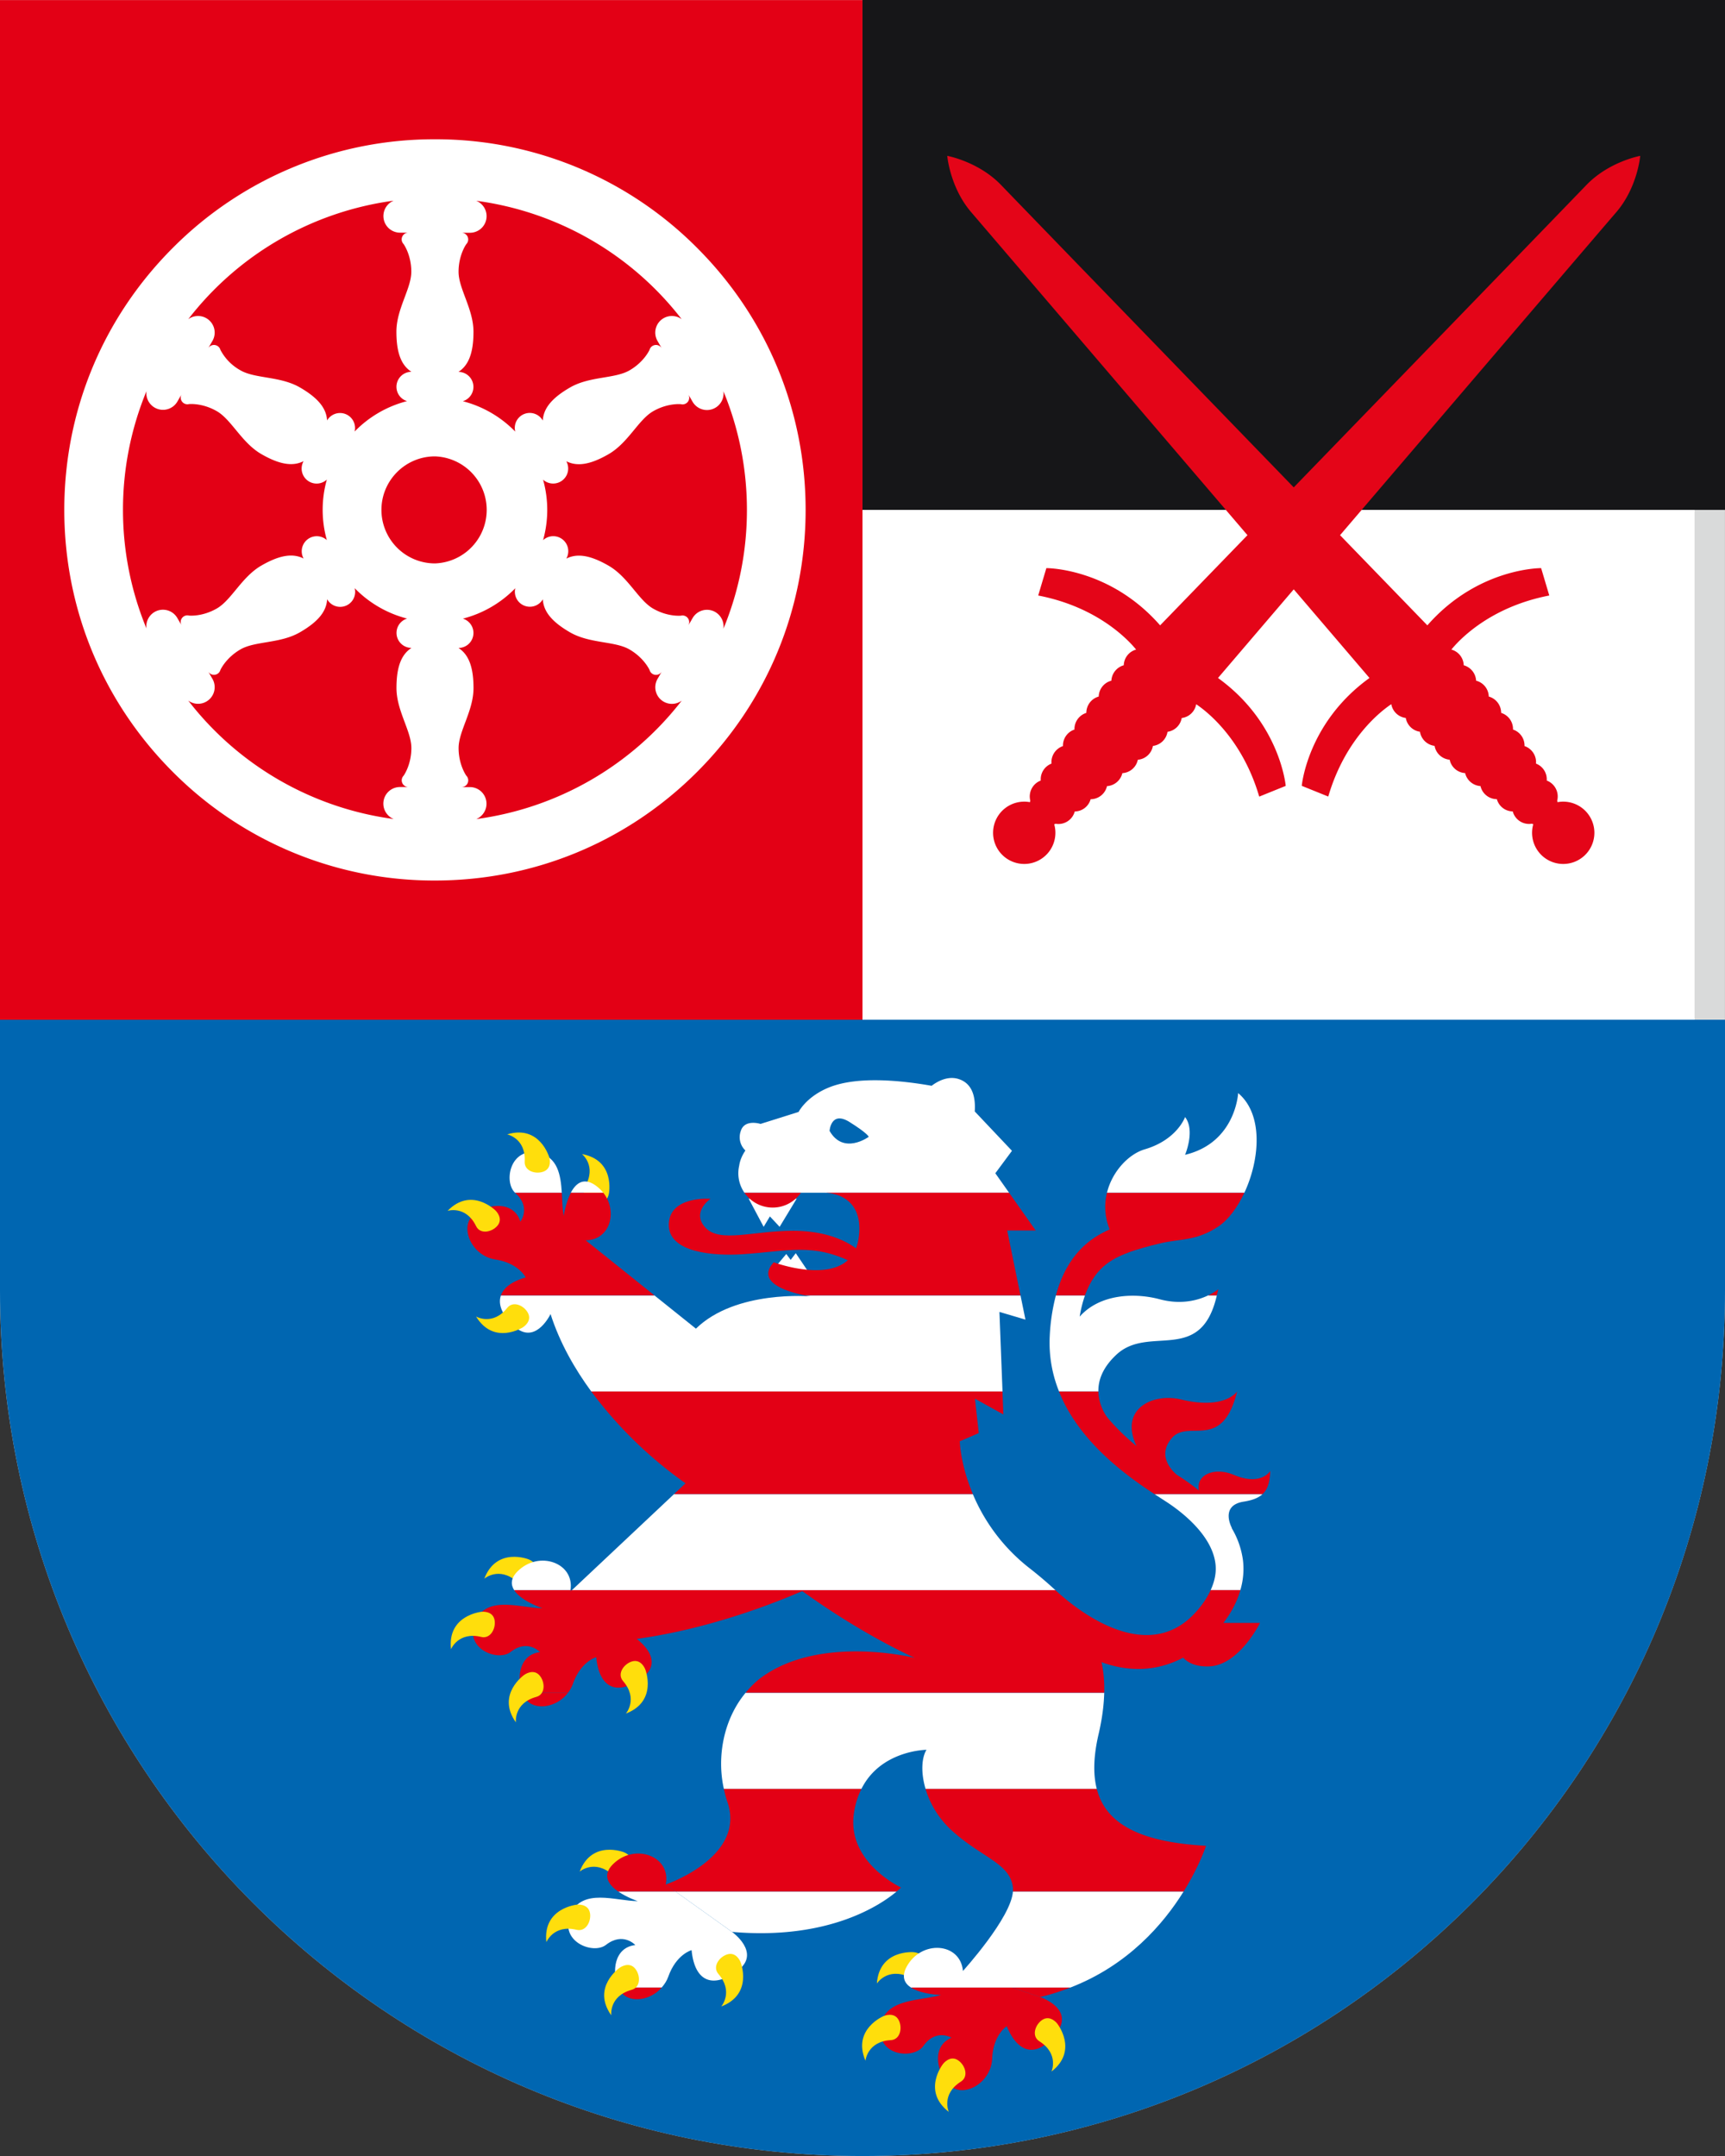 <svg xmlns="http://www.w3.org/2000/svg" xml:space="preserve" id="Ebene_1" x="0" y="0" style="enable-background:new 0 0 56.693 70.866" version="1.1" viewBox="0 0 56.693 70.866"><rect x="0" y="0" width="56.693" height="70.866" fill="#333333" stroke="none"/><style>.st0{fill:#fff}.st2{fill:#e30015}.st3{fill:#0066b1}.st5{fill:#e40518}.st6{fill:#ffde0c}</style><path d="M28.346 70.366C12.992 70.366.5 57.83.5 42.421V.5h55.692v41.921c0 15.409-12.492 27.945-27.846 27.945z" class="st0"/><path d="M55.693 1v41.421c0 15.133-12.268 27.445-27.346 27.445S1 57.554 1 42.421V1h54.693m1-1H0v42.421c0 15.71 12.691 28.445 28.346 28.445s28.346-12.735 28.346-28.445V0h.001z" style="fill:#d9dada"/><path d="M0 .003h28.346v33.924H0z" class="st2"/><path d="M0 33.519v8.903c0 15.71 12.691 28.445 28.346 28.445s28.347-12.735 28.347-28.445v-8.903H0z" class="st3"/><path d="M28.346 0h28.347v16.76H28.346z" style="fill:#161618"/><path d="M22.909 8.146a12.102 12.102 0 0 0-8.614-3.568 12.102 12.102 0 0 0-8.614 3.568c-2.301 2.301-3.568 5.36-3.568 8.614s1.267 6.313 3.568 8.614a12.102 12.102 0 0 0 8.614 3.568c3.254 0 6.313-1.267 8.614-3.568 2.301-2.301 3.568-5.36 3.568-8.614s-1.267-6.313-3.568-8.614zm.599 11.971a.546.546 0 0 0-.746.2l-.14.242a.22.22 0 0 0-.245-.322s-.431.045-.914-.234c-.483-.279-.815-1.036-1.463-1.41-.648-.374-1.061-.396-1.388-.232a.493.493 0 0 0-.764-.605 3.672 3.672 0 0 0 0-1.99.494.494 0 0 0 .764-.605c.328.164.74.142 1.388-.232.648-.374.979-1.131 1.463-1.41.483-.279.914-.234.914-.234a.219.219 0 0 0 .245-.322l.14.242a.546.546 0 0 0 1.014-.345c.497 1.204.772 2.522.772 3.903 0 1.381-.275 2.699-.772 3.903a.55.55 0 0 0-.268-.549zm-1.104-9.625a.546.546 0 0 0-.795.714l.14.242a.22.22 0 0 0-.402.052s-.176.396-.66.675c-.483.279-1.305.187-1.953.562-.648.374-.873.72-.895 1.086a.492.492 0 0 0-.905.364 3.687 3.687 0 0 0-1.722-.999.493.493 0 0 0-.144-.964c.306-.202.493-.57.493-1.318s-.49-1.414-.49-1.972.254-.909.254-.909a.22.22 0 0 0-.157-.374h.279a.546.546 0 0 0 .204-1.052 10.242 10.242 0 0 1 6.753 3.893zm-8.109 8.027a1.76 1.76 0 0 1-1.759-1.759c0-.97.789-1.759 1.759-1.759a1.76 1.76 0 0 1 0 3.518zM12.938 6.596a.547.547 0 0 0 .204 1.052h.279a.22.22 0 0 0-.157.374s.254.351.254.909-.49 1.223-.49 1.972.187 1.117.493 1.318a.493.493 0 0 0-.144.964 3.679 3.679 0 0 0-1.722.999.493.493 0 0 0-.905-.364c-.022-.366-.247-.712-.895-1.086-.648-.374-1.469-.282-1.953-.562a1.636 1.636 0 0 1-.658-.672.22.22 0 0 0-.402-.052l.14-.242a.546.546 0 0 0-.795-.714 10.256 10.256 0 0 1 6.751-3.896zm-8.124 6.261a.547.547 0 0 0 1.014.345l.14-.242a.22.22 0 0 0 .245.322s.431-.045.914.234c.483.279.815 1.036 1.463 1.41.648.374 1.061.396 1.388.232a.493.493 0 0 0 .764.605 3.672 3.672 0 0 0 0 1.99.494.494 0 0 0-.764.605c-.328-.164-.74-.142-1.388.232-.648.374-.979 1.131-1.463 1.41-.483.279-.914.234-.914.234a.219.219 0 0 0-.245.322l-.14-.242a.546.546 0 0 0-1.014.345 10.206 10.206 0 0 1-.772-3.903 10.2 10.2 0 0 1 .772-3.899zm1.373 10.171a.546.546 0 0 0 .795-.714l-.14-.242a.22.22 0 0 0 .402-.052s.176-.396.66-.675c.483-.279 1.305-.187 1.953-.562.648-.374.873-.72.895-1.086a.492.492 0 0 0 .905-.364 3.687 3.687 0 0 0 1.722.999.493.493 0 0 0 .144.964c-.306.202-.493.57-.493 1.318 0 .748.49 1.414.49 1.972s-.254.909-.254.909a.22.22 0 0 0 .157.374h-.279a.546.546 0 0 0-.204 1.052 10.244 10.244 0 0 1-6.753-3.893zm9.465 3.895a.547.547 0 0 0-.204-1.052h-.279a.22.22 0 0 0 .157-.374s-.254-.351-.254-.909.49-1.223.49-1.972c0-.748-.187-1.117-.493-1.318a.493.493 0 0 0 .144-.964 3.679 3.679 0 0 0 1.722-.999.493.493 0 0 0 .905.364c.022.366.247.712.895 1.086.648.374 1.469.282 1.953.562.483.279.66.675.66.675a.22.22 0 0 0 .402.052l-.14.242a.546.546 0 0 0 .795.714 10.267 10.267 0 0 1-6.753 3.893z" class="st0"/><path d="M40.03 22.285c1.994-2.334 12.445-14.563 13.083-15.302.706-.817.794-1.86.794-1.86s-1.03.186-1.777.966c-.676.705-11.867 12.261-14.002 14.466-1.663-1.899-3.739-1.881-3.739-1.881l-.268.9c1.966.379 2.974 1.476 3.218 1.777a.552.552 0 0 0-.406.516.556.556 0 0 0-.407.507.552.552 0 0 0-.416.521.557.557 0 0 0-.407.537.555.555 0 0 0-.39.548.553.553 0 0 0-.378.543.557.557 0 0 0-.377.576.553.553 0 0 0-.353.557.559.559 0 0 0-.344.661l-.011.05a1.024 1.024 0 1 0 .797.726l.049-.016a.555.555 0 0 0 .626-.404.55.55 0 0 0 .522-.403.554.554 0 0 0 .538-.43.557.557 0 0 0 .505-.427.552.552 0 0 0 .508-.44.552.552 0 0 0 .496-.455.554.554 0 0 0 .48-.464.552.552 0 0 0 .466-.453.55.55 0 0 0 .476-.453c.323.215 1.51 1.115 2.072 3.036l.871-.352c-.001-.002-.179-2.071-2.226-3.547z" class="st5"/><path d="M45.009 22.285A22935.362 22935.362 0 0 0 31.926 6.983c-.706-.817-.794-1.86-.794-1.86s1.03.186 1.777.966c.676.705 11.867 12.261 14.002 14.466 1.663-1.899 3.739-1.881 3.739-1.881l.268.9c-1.966.379-2.974 1.476-3.218 1.777a.552.552 0 0 1 .406.516.556.556 0 0 1 .407.507.552.552 0 0 1 .416.521.557.557 0 0 1 .407.537.555.555 0 0 1 .39.548.553.553 0 0 1 .378.543.557.557 0 0 1 .377.576.553.553 0 0 1 .353.557.559.559 0 0 1 .344.661l.011.05a1.024 1.024 0 1 1-.797.724l-.049-.016a.555.555 0 0 1-.626-.404.55.55 0 0 1-.522-.403.554.554 0 0 1-.538-.43.557.557 0 0 1-.505-.427.552.552 0 0 1-.508-.44.552.552 0 0 1-.496-.455.554.554 0 0 1-.48-.464.552.552 0 0 1-.466-.453.55.55 0 0 1-.476-.453c-.323.215-1.51 1.115-2.072 3.036l-.871-.352c.001 0 .179-2.069 2.226-3.545z" class="st5"/><path d="M27.122 39.206h6.043l-.453-.642.547-.738-1.223-1.293c.031-.481-.079-.919-.527-1.065-.294-.096-.613.011-.891.221-.991-.175-2.422-.322-3.354.047-.765.303-1.017.812-1.017.812l-1.252.394s-.531-.171-.651.24a.6.6 0 0 0 .154.634c-.123.182-.183.35-.205.503a1.118 1.118 0 0 0 .174.886H27.122z" class="st0"/><path d="M30.029 64.167s-1.13-.1-1.21 1.03c0 0 .34-.537 1.05-.22.283.127.527-.179.532-.459.005-.328-.372-.351-.372-.351zM20.508 60.883s-1.052-.423-1.457.635c0 0 .481-.415 1.068.094.234.203.556-.018.642-.285.102-.312-.253-.444-.253-.444zM20.011 39.24s.223-1.103-.883-1.306c0 0 .492.394.101 1.059-.156.265.118.539.394.575.324.042.388-.328.388-.328zM17.374 51.255s-1.052-.423-1.457.635c0 0 .481-.415 1.068.094.234.203.556-.018.642-.285.101-.312-.253-.444-.253-.444z" class="st6"/><path d="M26.07 40.455c-1.326-.001-2.417.409-2.889-.106s.172-.946.172-.946-1.352-.106-1.373.839c-.021.944 1.506 1.044 2.421.984 1.514-.101 2.309-.376 3.612.268l.35-.258c-.001 0-.637-.779-2.293-.781z" class="st2"/><path d="m25.986 41.412-.145-.194-.372.445.64.452.47-.292-.426-.632zM24.606 39.4l.492.925.205-.342.32.342.56-.925z" class="st0"/><path d="M27.264 37.171s.043-.676.658-.29.629.486.629.486-.829.609-1.287-.196z" class="st3"/><path d="M17.279 55.848c.279.39 1.015.291 1.389-.208H17.17c.03.076.066.147.109.208z" class="st2"/><path d="M17.012 51.647c-.235.233-.227.444-.113.621h1.85c.142-.894-1.031-1.322-1.737-.621zM17.698 37.895c-.93-.206-1.157.951-.769 1.311h1.535c-.036-.582-.129-1.17-.766-1.311z" class="st0"/><path d="m40.661 45.733-.003.004h.001z" class="st2"/><path d="M39.992 42.577h-.281c-.327.157-.881.32-1.597.129-.837-.223-1.973-.171-2.63.571.044-.269.104-.498.175-.7h-.956a6.395 6.395 0 0 0-.202 1.324 4.276 4.276 0 0 0 .305 1.835h1.293c-.007-.357.13-.781.599-1.215 1.07-.99 2.77.347 3.294-1.944zM38.2 49.277l.149.097c.442.289 1.484 1.065 1.598 2.029.034.283-.025.573-.159.865h.976a2.45 2.45 0 0 0 .087-.98 2.774 2.774 0 0 0-.376-1.069l.015.011s-.417-.743.379-.871c.283-.045.487-.118.628-.251h-3.555c.091.061.179.118.258.169zM23.79 58.799h4.522c.635-1.274 2.137-1.284 2.137-1.284-.164.272-.186.757-.03 1.284h5.627c-.127-.494-.105-1.09.06-1.799.115-.495.174-.943.185-1.361H24.506c-.723.867-.954 2.099-.716 3.16zM40.692 35.929s-.077 1.631-1.744 2.029c0 0 .341-.804 0-1.241 0 0-.261.748-1.327 1.061-.514.151-1.065.712-1.24 1.427h4.516c.506-1.084.634-2.571-.205-3.276zM19.564 38.958c-.393-.272-.646-.054-.804.247h1.068a1.252 1.252 0 0 0-.264-.247zM34.63 52.215l.001.002a13.114 13.114 0 0 0-.789-.667 6.063 6.063 0 0 1-1.87-2.441h-9.818l-3.359 3.16h15.894l-.059-.054zM29.47 62.171h-7.272l1.861 1.329c3.22.282 4.935-.926 5.411-1.329z" class="st0"/><path d="M20.961 62.489c-.716-.002-1.835-.449-2.212.44s.744 1.328 1.166.998c.563-.438.965.006.965.006-.705.078-.781.902-.547 1.397h1.413c.088-.101.166-.214.215-.352.262-.745.768-.878.768-.878.105 1.071.729 1.26 1.515.674.787-.586-.187-1.275-.187-1.275l-1.86-1.329h-1.881c.289.202.645.319.645.319zM31.648 64.784c-.086-.943-1.372-1.029-1.852-.137-.18.334-.066.547.146.684h3.324l-.772-.261.772.261h1.909c1.893-.729 3.063-2.091 3.726-3.16H33.29c-.054.863-1.642 2.613-1.642 2.613zM32.847 43.122l.855.253-.163-.797h-7.091c.117.023.194.034.194.034s-2.46-.221-3.77 1.06l-1.365-1.094h-5.044c-.106.296.04.65.429 1.011.664.615 1.139-.271 1.202-.397.304.949.795 1.803 1.339 2.546h13.515l-.101-2.616z" class="st0"/><path d="m21.879 61.943.319.228zM18.795 52.268h-.045c-.003.016-.002.031-.006.047l.051-.047zM36.47 40.409c-.613.272-1.395.793-1.767 2.169h.956c.351-.993.989-1.241 1.492-1.433l.011-.005c.195-.065.546-.174.992-.277.631-.147 1.17-.071 1.883-.546.328-.218.631-.624.858-1.11H36.38c-.091.37-.082.782.09 1.202z" class="st2"/><path d="M39.274 53.019c-1.57 1.696-3.804-.023-4.586-.751H18.795l-.05.047.006-.047H16.9c.235.366.927.593.927.593-.716-.002-1.834-.449-2.211.44-.377.889.744 1.328 1.166.998.563-.438.966.006.966.006-.675.075-.776.835-.578 1.334h1.498a1.07 1.07 0 0 0 .16-.29c.262-.745.768-.878.768-.878.105 1.071.729 1.26 1.515.674.787-.586-.187-1.275-.187-1.275 2.356-.322 4.493-1.16 5.443-1.572 2.04 1.473 3.704 2.198 3.704 2.198s-3.063-.777-5.02.62c-.209.149-.385.33-.545.522H36.29a4.092 4.092 0 0 0-.088-1.004c.359.133.771.224 1.211.224.47 0 .971-.107 1.471-.371.153.16.41.304.859.286.985-.039 1.667-1.429 1.667-1.429h-1.203c.271-.352.453-.712.558-1.077h-.976c-.115.25-.282.5-.515.752zM21.879 61.943l.319.228h7.272c.093-.079.143-.13.143-.13s-1.76-.813-1.554-2.4c.043-.331.134-.605.252-.841H23.79c.031.138.063.276.109.407.653 1.831-2.02 2.736-2.02 2.736zM37.941 49.109h3.555c.162-.152.241-.384.249-.757 0 0-.299.505-1.194.126-.615-.26-1.247-.026-1.15.514a6.627 6.627 0 0 0-.566-.415l-.153-.099s-.74-.56-.163-1.216c.549-.624 1.649.458 2.139-1.524h-.002c-.015.023-.423.606-1.844.261-.895-.218-2.045.287-1.46 1.531a7.174 7.174 0 0 1-.962-.943 1.55 1.55 0 0 1-.292-.848h-1.293c.656 1.644 2.197 2.754 3.136 3.37zM39.711 42.577h.281c.015-.067.033-.125.046-.198 0 0-.118.098-.327.198zM31.305 60.189c.994.892 1.92 1.063 1.989 1.886.003.03-.002.063-.004.096h5.611c.523-.843.736-1.501.736-1.501-2.162-.12-3.294-.714-3.591-1.87h-5.627c.138.468.418.97.886 1.389zM28.939 66.635c-.103.96 1.097 1.055 1.406.617.412-.583.926-.274.926-.274-.72.309-.446 1.269 0 1.612.446.343 1.303-.137 1.337-.926.034-.789.48-1.063.48-1.063.412.994 1.063.994 1.646.206.583-.789-.549-1.166-.549-1.166l-.919-.311h-3.324c.355.229.986.242.986.242-.686.206-1.886.103-1.989 1.063zM25.395 39.692c.384 0 .723-.193.926-.486h-1.853c.204.293.542.486.927.486zM28.219 40.697c-.249 1.744-2.789.794-2.789.794-.625.68.538.99 1.017 1.086h7.091l-.436-2.131h.937l-.875-1.241h-6.043c.001.001 1.314-.014 1.098 1.492z" class="st2"/><path d="M34.185 65.641c.353-.081.677-.19.99-.311h-1.909l.919.311zM21.747 65.33h-1.413c.024.051.049.103.079.146.267.372.948.295 1.334-.146zM21.879 61.943c.191-.927-1.014-1.382-1.732-.668-.371.369-.14.681.17.896h1.881l-.319-.228zM31.545 47.4l-.007-.023.63-.272-.126-1.131.934.518-.029-.755H19.433a13.745 13.745 0 0 0 3.097 3.018l.001-.002.001.001-.377.354h9.818c-.405-.962-.428-1.708-.428-1.708z" class="st2"/><path d="M15.827 52.978s-1.13.105-1.005 1.232c0 0 .238-.589.993-.405.301.073.486-.271.441-.547-.054-.326-.429-.28-.429-.28zM17.235 55.048s-.936.641-.28 1.565c0 0-.078-.631.671-.837.299-.082.293-.473.119-.692-.205-.258-.51-.036-.51-.036zM21.206 54.867s.423 1.053-.636 1.457c0 0 .415-.481-.093-1.069-.203-.234.019-.556.285-.642.313-.101.444.254.444.254zM18.962 62.605s-1.13.105-1.005 1.232c0 0 .238-.589.993-.405.301.073.486-.271.441-.547-.054-.325-.429-.28-.429-.28zM20.369 64.676s-.936.641-.28 1.565c0 0-.078-.631.671-.837.299-.082.293-.473.119-.692-.204-.258-.51-.036-.51-.036zM24.34 64.495s.423 1.053-.636 1.457c0 0 .415-.481-.093-1.069-.203-.234.019-.556.285-.642.313-.101.444.254.444.254zM29.048 66.264s-1.05.429-.604 1.47c0 0 .057-.633.833-.676.31-.017.387-.4.263-.651-.146-.295-.492-.143-.492-.143zM30.996 67.837s-.71.885.186 1.579c0 0-.258-.581.399-.995.262-.165.144-.537-.087-.697-.27-.188-.498.113-.498.113zM34.744 66.511s.71.885-.186 1.579c0 0 .258-.581-.399-.995-.262-.165-.144-.537.087-.697.269-.188.498.113.498.113z" class="st6"/><path d="M19.248 40.767c.801-.002 1.067-.944.58-1.561H18.76a2.712 2.712 0 0 0-.233.766c-.041-.223-.046-.494-.063-.766h-1.535l.006.007c.529.47.168.943.168.943-.225-.744-1.201-.579-1.588-.177-.387.402-.008 1.299.766 1.42.773.121.995.59.995.59-.466.134-.725.343-.813.589h5.044l-2.259-1.811z" class="st2"/><path d="M18.052 38.043s-.307-1.083-1.383-.757c0 0 .618.126.575.895-.017.307.352.425.613.331.307-.111.195-.469.195-.469zM16.287 39.79s-.794-.797-1.577.01c0 0 .601-.19.937.503.134.277.514.201.697-.009.215-.246-.057-.504-.057-.504zM17.182 43.63s-.95.603-1.536-.357c0 0 .544.318 1.025-.284.192-.24.546-.082.678.162.155.287-.167.479-.167.479z" class="st6"/></svg>